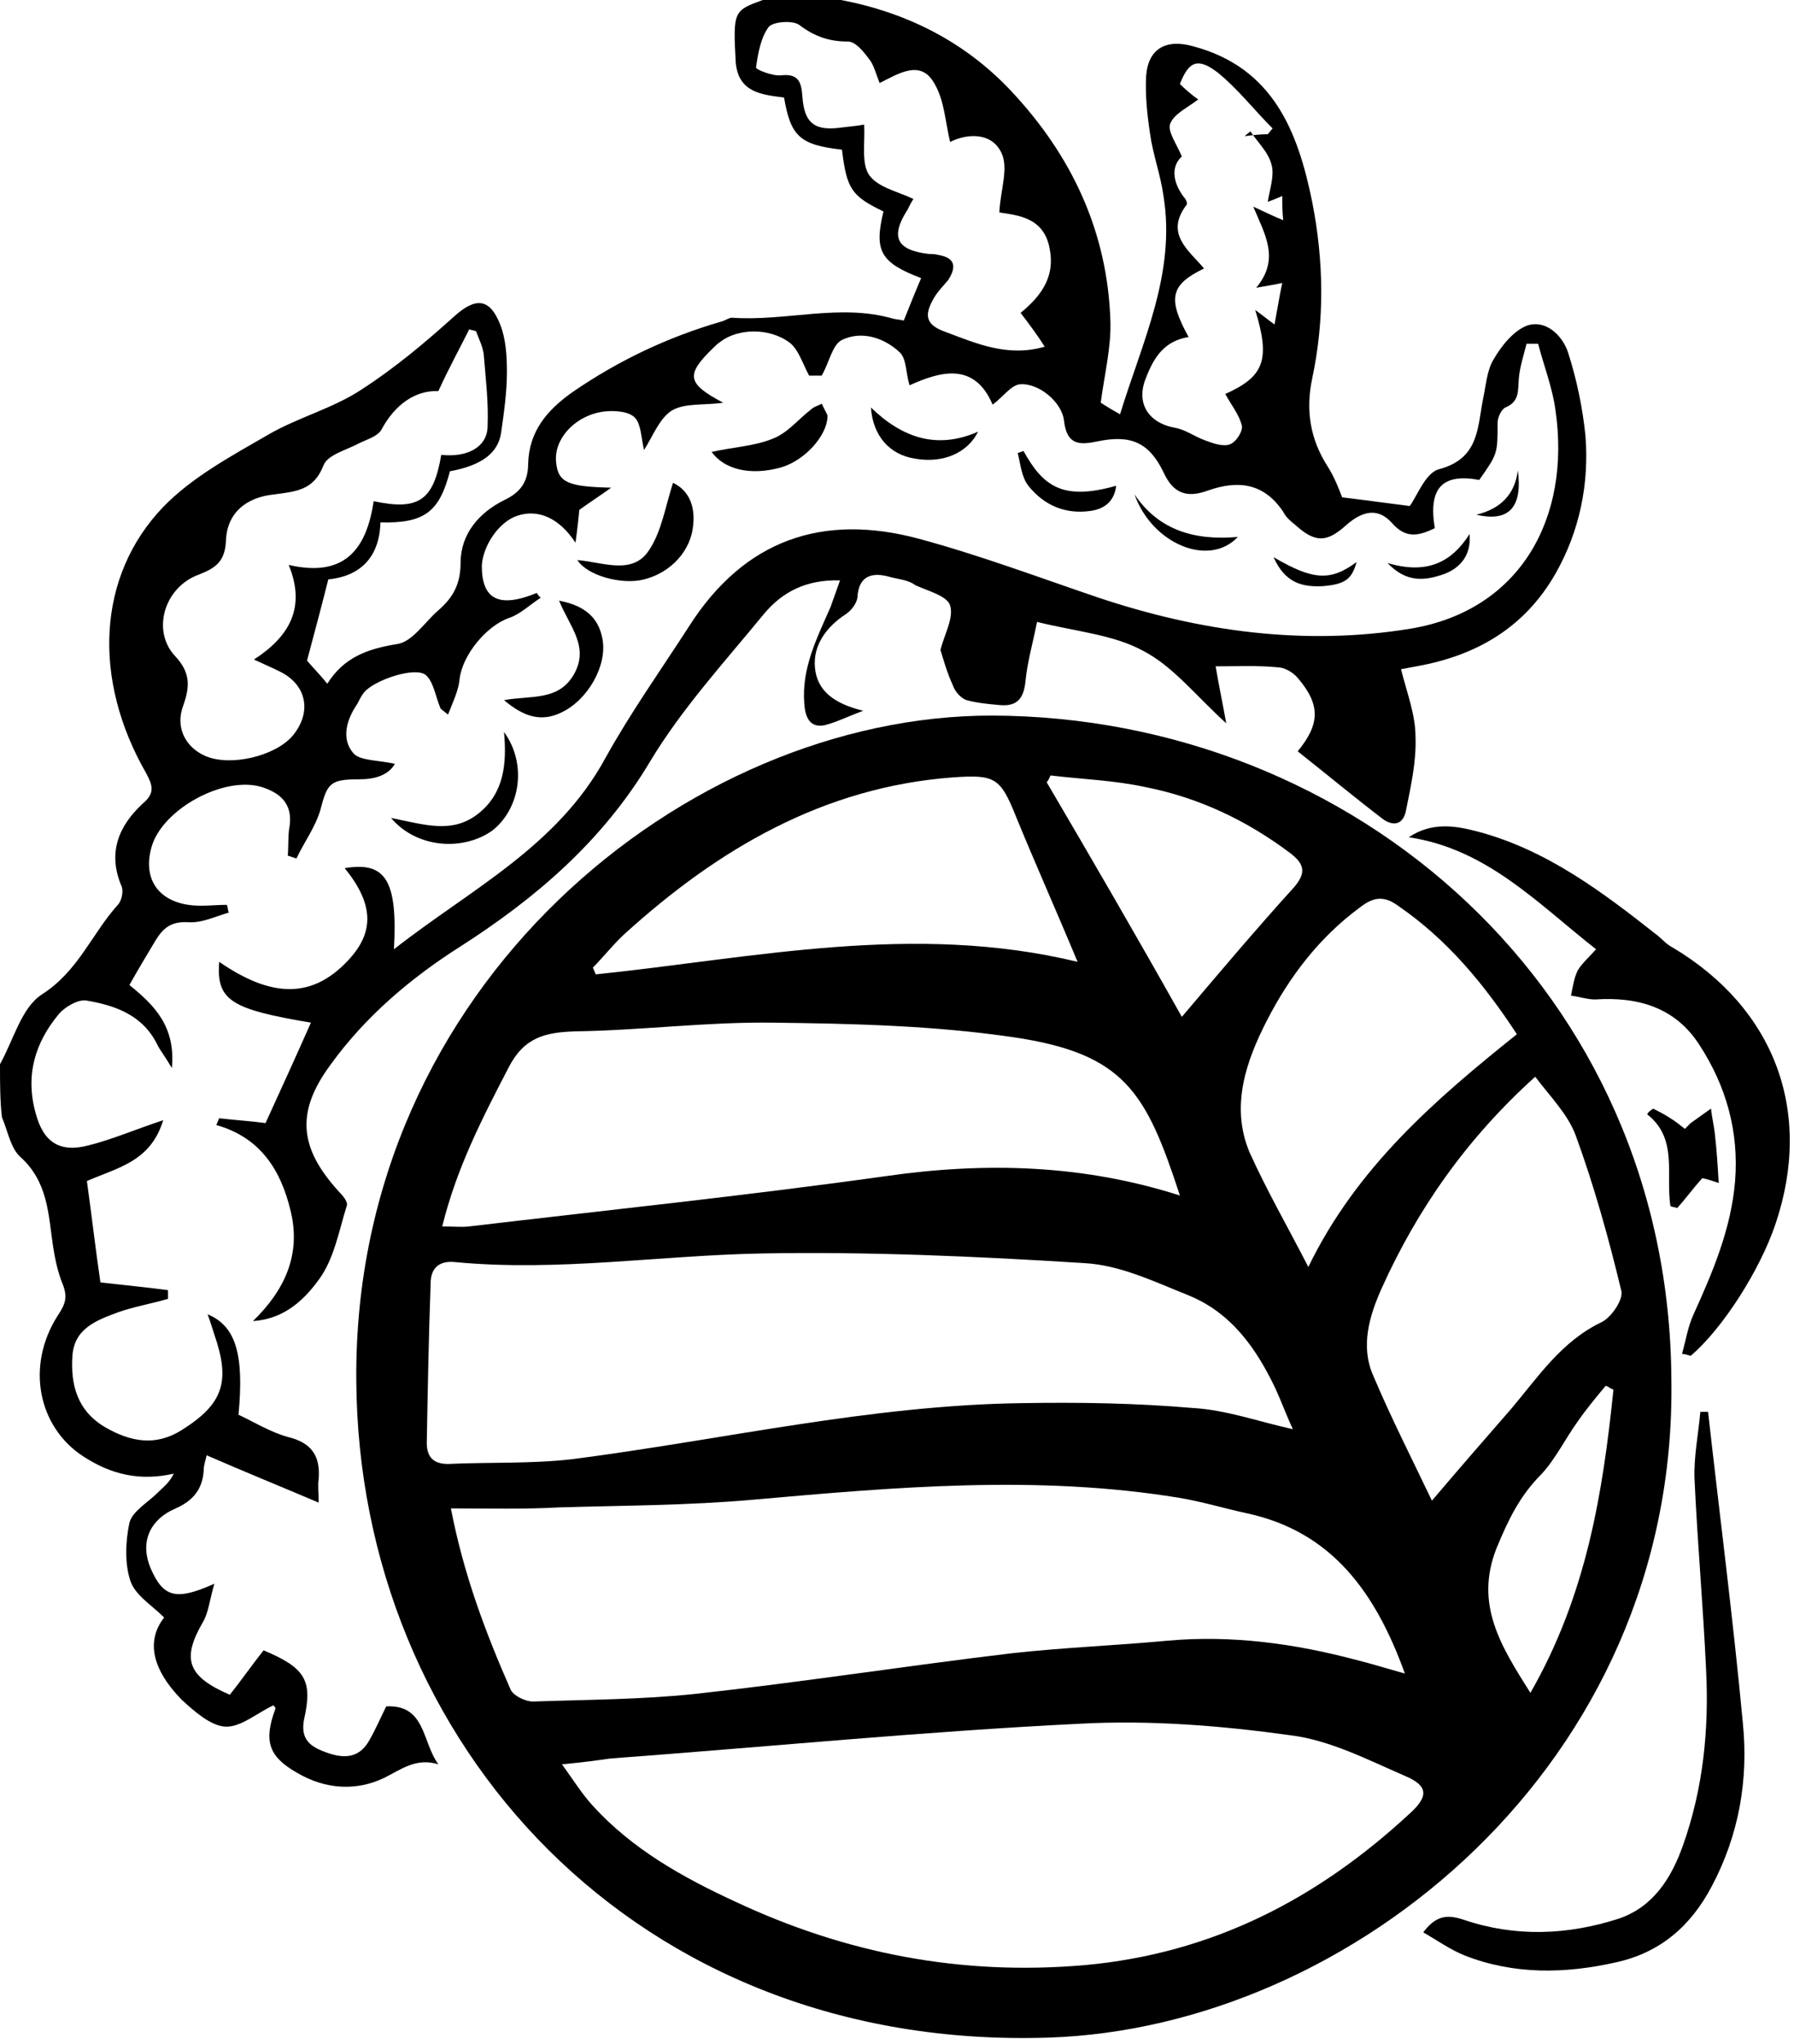 <?xml version="1.0" encoding="utf-8"?>
<!-- Generator: Adobe Illustrator 28.2.0, SVG Export Plug-In . SVG Version: 6.00 Build 0)  -->
<svg version="1.1" id="Layer_1" xmlns="http://www.w3.org/2000/svg" xmlns:xlink="http://www.w3.org/1999/xlink" x="0px" y="0px"
	 viewBox="0 0 185.8 211.7" style="enable-background:new 0 0 185.8 211.7;" xml:space="preserve">
<g>
	<path d="M0,110.2c1.4-2.5,2.2-5.8,4.3-7.2c3.8-2.4,5.2-6.3,7.9-9.3c0.4-0.4,0.6-1.4,0.4-1.9c-1.5-3.5-0.3-6.3,2.2-8.6
		c1.3-1.1,1-1.9,0.3-3.2c-5.5-9.6-5.1-20.3,1.8-27.5c3-3.1,7.1-5.3,10.9-7.5c3.1-1.8,6.7-2.7,9.7-4.7c3.4-2.2,6.5-4.8,9.5-7.5
		c2.2-2,3.7-2,4.8,0.8c0.6,1.5,0.7,3.3,0.7,4.9c0,2.1-0.3,4.2-0.6,6.3c-0.3,2.1-2,3.4-5.3,4c-1.1,4.2-2.6,5.4-7.2,5.3
		c-0.1,3.8-2.3,5.6-5.4,5.9c-0.7,2.8-1.4,5.4-2.2,8.4c0.3,0.4,1.2,1.3,2.1,2.4c1.7-2.7,4.1-3.6,7.2-4.1c1.6-0.2,2.9-2.3,4.3-3.5
		c1.5-1.3,2.3-2.7,2.3-4.9c0-3,1.9-5.2,4.5-6.5c1.7-0.8,2.5-1.9,2.5-3.8c0.1-3.3,1.9-5.5,4.6-7.4c4.8-3.3,9.9-5.7,15.4-7.3
		c0.4-0.1,0.8-0.4,1.1-0.4c5.6,0.4,11.2-1.5,16.7,0.1c0.4,0.1,0.8,0.1,1.1,0.2c0.6-1.5,1.2-3,1.8-4.4c-4.2-1.6-4.9-2.8-3.9-6.9
		c-3.3-1.6-3.8-2.3-4.3-6.4c-4.4-0.5-5.3-1.4-6-5.4c-2.3-0.3-4.7-0.5-5-3.6C75.9,1.1,76,1.1,79,0c2.7,0,5.4,0,8.1,0
		c6.8,1.3,12.8,4.3,17.6,9.4c6.3,6.7,10,14.6,10.3,23.8c0.1,2.7-0.6,5.5-1,8.5c0.3,0.2,1.1,0.7,2,1.2c2.3-7.5,5.8-14.6,4.5-22.6
		c-0.3-2.2-1.1-4.3-1.4-6.5c-0.3-2-0.5-4-0.4-5.9c0.2-2.9,2.1-3.9,4.9-3.1c8.2,2.2,10.8,8.7,12.3,16.1c1.2,6.1,1.3,12.2,0,18.3
		c-0.7,3.3-0.2,6.3,1.6,9.1c0.7,1.1,1.2,2.4,1.5,3.2c2.5,0.3,4.6,0.6,7,0.9c0.7-0.9,1.6-3.4,3-3.8c4.2-1.1,4-4.3,4.6-7.3
		c0.3-1.4,0.4-3,1.1-4.1c0.8-1.4,2.1-3,3.5-3.5c1.9-0.6,3.6,1,4.2,2.8c0.9,2.8,1.5,5.7,1.8,8.6c0.4,5-0.6,9.9-3.1,14.3
		c-3.2,5.6-8.2,8.5-14.4,9.6c-0.5,0.1-1.1,0.2-1.6,0.3c0.6,2.4,1.5,4.7,1.5,7c0.1,2.6-0.5,5.2-1,7.7c-0.3,1.4-1.3,1.6-2.4,0.8
		c-3-2.3-5.9-4.7-8.8-7c2.3-2.8,2.4-4.8,0-7.6c-0.5-0.6-1.4-1.1-2.1-1.1c-2-0.2-4.1-0.1-6.4-0.1c0.3,1.8,0.7,3.7,1.1,5.9
		c-3.1-2.8-5.5-5.9-8.6-7.5c-3.1-1.7-7-2-11-3c-0.4,2.1-1,4.1-1.2,6.2c-0.2,1.9-1,2.6-2.8,2.4c-1.1-0.1-2.2-0.2-3.3-0.5
		c-0.6-0.2-1.2-0.9-1.4-1.5c-0.6-1.3-1-2.7-1.3-3.7c0.4-1.6,1.4-3.3,1-4.6c-0.3-1-2.3-1.5-3.6-2.1C94,60,93,60,92,59.7
		c-1.9-0.5-3.1,0.1-3.2,2.2c-0.1,0.6-0.6,1.3-1.2,1.7c-2,1.3-3.4,3.2-3.2,5.5c0.2,2.5,2.1,3.8,5,4.5c-1.6,0.6-2.8,1.2-4,1.5
		c-1.5,0.3-2-0.8-2.1-2.2c-0.3-3.7,1.3-6.8,2.7-10c0.3-0.8,0.6-1.7,1-2.8c-3.5-0.1-6,1.2-7.9,3.5c-4.1,5-8.5,9.8-11.8,15.3
		C62.4,87.1,55.5,93,47.7,98c-5.2,3.3-9.9,7.3-13.5,12.3c-3.6,4.9-3.2,8.6,0.9,13.1c0.4,0.4,1,1.1,0.8,1.5c-0.8,2.6-1.3,5.4-2.8,7.5
		c-1.5,2.1-3.6,4.2-6.9,4.4c3.3-3.2,5-6.9,3.9-11.4c-1-4.2-3.1-7.6-7.7-8.9c0.1-0.2,0.2-0.5,0.3-0.7c1.7,0.2,3.4,0.3,4.8,0.5
		c1.6-3.5,3.2-7,4.7-10.4c-8.3-1.4-9.8-2.3-9.5-6.3c5.5,3.8,9.7,3.8,13.4-0.2c2.7-2.9,2.6-5.8-0.4-9.5c4.2-0.7,5.5,1.2,5.1,8.4
		c7.9-6.2,16.9-10.6,21.9-19.8c2.6-4.7,5.8-9.2,8.7-13.7c5.7-8.9,13.8-11.7,23.8-9c6.3,1.7,12.4,4,18.6,6.1
		c10.5,3.5,21.3,5,32.3,3.2c11.4-1.9,16.6-11.5,15-22.6c-0.3-2.3-1.2-4.6-1.8-6.9c-0.4,0-0.8,0-1.2,0c-0.3,1.2-0.7,2.4-0.8,3.6
		c-0.1,1.2,0.1,2.4-1.4,3c-0.4,0.2-0.8,1-0.8,1.6c0,3.2,0,3.2-1.9,5.9c-3.8-0.7-5.3,0.8-4.6,5c-1.5,0.7-2.9,1.2-4.4-0.5
		c-1.4-1.6-3-1.4-4.8,0.2c-2,1.8-3.2,1.8-5.2,0c-0.5-0.4-1-0.8-1.3-1.4c-2-3-4.7-3.3-7.8-2.2c-2.2,0.8-3.6,0.3-4.6-1.9
		c-1.5-3.1-3.4-3.9-6.8-3.2c-1.9,0.4-3.2,0.4-3.5-2.1c-0.2-2-2.7-4-4.6-3.8c-0.9,0.1-1.7,1.3-2.8,2.1c-1.9-4.5-5.5-3.4-8.6-2
		c-0.4-1.3-0.3-2.7-1-3.4c-1.6-1.5-3.9-2.3-6-1.3c-1,0.5-1.3,2.3-2.1,3.7c-0.2,0-1.1,0-1.3,0c-0.7-1.3-1.1-2.7-2-3.4
		c-2.1-1.6-5.4-1.5-7.2-0.1c-0.3,0.2-0.5,0.4-0.7,0.6c-2.9,2.8-2.8,3.7,1,5.7c-2,0.3-3.9,0-5.3,0.8c-1.3,0.8-2,2.7-2.9,4.1
		c-0.3-1.3-0.3-2.6-0.9-3.3c-0.6-0.7-2.1-0.8-3.1-0.7c-3,0.3-5.4,2.8-5.1,5.3c0.2,2.1,1.3,2.5,5.7,2.6c-1.1,0.8-2.2,1.5-3.3,2.3
		c-0.1,1-0.2,2-0.4,3.4c-1.7-2.6-3.9-3.5-6-2.8c-1.9,0.6-3.6,3.1-3.7,5.2c0,3.5,1.8,4.4,5.7,2.8c0.1,0.2,0.2,0.3,0.4,0.5
		c-1.1,0.7-2.1,1.7-3.3,2.1c-2.3,0.8-4.8,3.8-5.1,6.3c-0.1,1.2-0.7,2.4-1.2,3.7c-0.6-0.5-0.8-0.6-0.8-0.7c-0.5-1.2-0.7-2.7-1.5-3.4
		c-1.1-0.9-5.3,0.5-6.4,1.8c-0.3,0.4-0.5,0.8-0.7,1.2c-1.1,1.6-1.7,3.6-0.4,5.1c0.7,0.8,2.6,0.7,4.3,1.1c-0.7,1.2-2.1,1.6-3.7,1.6
		c-3,0-3.3,0.4-4,3.1c-0.5,1.8-1.7,3.4-2.5,5.1c-0.3-0.1-0.6-0.2-0.9-0.3c0.1-1,0-2.1,0.2-3.1c0.3-2.3-1-3.4-2.9-4
		c-3.9-1.2-10.3,2.3-11.4,6.2c-0.9,3.1,0.5,5.5,3.8,6c1.3,0.2,2.7,0,4,0c0.1,0.3,0.1,0.6,0.2,0.8c-1.4,0.4-2.8,1.1-4.2,1
		c-1.8-0.1-2.6,0.6-3.4,1.9c-0.9,1.5-1.8,3-2.7,4.6c2.6,2.1,4.8,4.3,4.4,8.6c-0.7-1.2-1.2-1.8-1.5-2.4c-1.5-3.1-4.4-4.1-7.4-4.6
		c-0.9-0.1-2.2,0.7-2.8,1.4c-2.5,3-3.5,6.4-2.4,10.3c0.8,3,2.5,4.1,5.5,3.3c2.4-0.6,4.7-1.6,7.7-2.6c-1.3,4.3-4.7,4.9-7.9,6.3
		c0.5,3.6,0.9,7.1,1.4,10.5c2.6,0.3,4.8,0.5,7,0.8c0,0.3,0,0.6,0,0.9c-1.7,0.5-3.5,0.8-5.2,1.4c-2.1,0.8-4.5,1.6-4.7,4.5
		c-0.2,3,0.5,5.7,3.4,7.4c2.6,1.5,5.2,2,7.9,0.3c4.3-2.7,5.1-5,3.4-9.9c-0.2-0.6-0.4-1.3-0.7-2.1c2.9,1.2,3.8,4.1,3.2,10.4
		c1.7,0.8,3.3,1.8,5.1,2.3c2.5,0.6,3.4,2,3.2,4.4c-0.1,0.6,0,1.2,0,2.4c-4-1.7-7.7-3.2-11.6-4.9c-0.1,0.5-0.3,1-0.3,1.5
		c-0.1,2-1.1,3.2-2.9,4c-2.8,1.2-3.7,3.6-2.6,6.2c1.3,3,2.6,3.4,6.6,1.6c-0.5,1.7-0.6,3-1.2,4c-2.2,3.8-1.6,5.6,2.8,7.5
		c1.2-1.5,2.3-3.1,3.5-4.6c4.3,1.8,5.1,3.1,4.2,7.1c-0.4,2,0.5,2.8,2.1,3.4c1.8,0.7,3.5,0.8,4.6-1.1c0.7-1.2,1.2-2.4,1.8-3.6
		c4.1-0.2,3.7,3.7,5.4,6c-2.3-0.7-3.8,0.5-5.6,1.4c-2.9,1.4-6.1,1.2-9-0.5c-3-1.7-3.5-3.3-2.3-6.6c0.1-0.2-0.2-0.4-0.2-0.4
		c-1.7,0.8-3.4,2.3-5,2.2c-1.5-0.1-3.2-1.6-4.5-2.8c-3.2-3.3-3.6-6.2-1.8-8.5c-1.3-1.3-3-2.3-3.5-3.8c-0.6-1.8-0.5-4.1-0.1-6
		c0.3-1.2,1.9-2.1,2.9-3.1c0.6-0.6,1.2-1,1.7-2c-3.5,0.8-6.5,0.1-9.4-1.8c-4.6-3-6-9.3-2.6-14.6c0.8-1.2,1-1.9,0.5-3.2
		c-0.5-1.2-0.8-2.6-1-3.9c-0.5-3.3-0.5-6.7-3.4-9.3c-1-0.9-1.3-2.7-1.9-4.1C0,114,0,112.1,0,110.2z M29.9,58.5
		c6,1.4,8.1-1.9,8.8-6.6c4.7,1,6.2-0.1,7-4.8c2.7,0.3,4.8-0.8,4.8-3c0.1-2.5-0.2-4.9-0.4-7.4c-0.1-0.8-0.5-1.6-0.8-2.4
		c-0.2-0.1-0.5-0.1-0.7-0.2c-1,2-2.1,4-3.2,6.4c-2.4-0.1-4.5,1.4-5.9,4c-0.4,0.7-1.5,1-2.3,1.4c-1.3,0.7-3.3,1.2-3.7,2.3
		c-1,2.6-2.9,2.7-5.1,3c-3,0.3-4.9,2-5,4.8c-0.1,2.1-1,2.8-2.8,3.5c-3.6,1.3-4.9,5.8-2.5,8.4c1.6,1.7,1.6,3.1,0.9,5.1
		c-0.9,2.3,0.2,4.4,2.3,5.3c2.6,1.1,7.2,0,9-2.1c2-2.4,1.5-5.2-1.2-6.6c-0.8-0.4-1.7-0.8-2.8-1.3C30,65.9,31.7,62.9,29.9,58.5z
		 M105.7,32.4c2.2-1.8,3.6-3.8,3-6.7c-0.6-3.2-3.3-3.4-5.2-3.7c0.1-2.3,1-4.6,0.2-6.2c-1-2.1-3.5-2-5.3-1.1c-0.5-2.1-0.6-4.3-1.6-6
		c-1.4-2.6-3.7-1.1-5.7-0.1c-0.4-1-0.6-1.9-1.1-2.5c-0.6-0.8-1.4-1.8-2.2-1.8c-1.9,0-3.4-0.5-5-1.7c-0.6-0.5-2.7-0.4-3.2,0.2
		c-0.8,1.1-1.1,2.7-1.3,4.2c0,0.2,1.7,0.9,2.6,0.8c1.8-0.2,2.1,0.7,2.2,2.2c0.2,2.8,1.3,3.6,4.1,3.2c0.9-0.1,1.8-0.2,2.3-0.3
		c0.1,1.9-0.3,4,0.5,5.2c0.9,1.3,2.9,1.7,4.6,2.5c-0.2,0.3-0.4,0.7-0.6,1.1c-1.8,2.8-1.2,4.2,2.2,4.6c0.3,0,0.6,0,1,0.1
		c1.7,0.3,1.9,1.2,1,2.6c-0.5,0.6-1.1,1.2-1.5,1.9c-1.1,1.9-0.7,2.8,1.3,3.5c3.2,1.2,6.4,2.6,10.2,1.5
		C107.5,34.8,106.7,33.7,105.7,32.4z M124.1,10.3c-1.2,0.9-2.5,1.5-2.9,2.5c-0.3,0.8,0.6,2,1.2,3.4c-1.1,1-1,2.6,0.2,4.2
		c0.2,0.2,0.4,0.6,0.3,0.8c-2.3,3,0.2,4.7,1.8,6.6c-3.5,1.7-3.8,3.1-1.6,7.1c-2.5,0.4-3.6,2.1-4.4,4.2c-1.1,2.6,0.2,4.7,3,5.2
		c1.1,0.2,2,0.9,3.1,1.3c0.8,0.3,1.9,0.7,2.6,0.4c0.6-0.2,1.4-1.4,1.2-2c-0.3-1.1-1.1-2.1-1.7-3.2c4-1.8,4.7-3.5,3.1-8.7
		c0.7,0.5,1.3,1,2,1.5c0.3-1.6,0.5-2.9,0.8-4.3c-0.9,0.2-1.6,0.3-2.7,0.5c2.5-3,0.9-5.5-0.3-8.4c1.3,0.6,2.1,1,3.1,1.4
		c-0.1-0.9-0.1-1.7-0.1-2.5c-0.7,0.3-1.2,0.5-1.5,0.6c0.2-1.3,0.7-2.7,0.4-3.8c-0.3-1.3-1.4-2.3-2.2-3.5c-0.2,0.2-0.4,0.3-0.6,0.5
		c0.8-0.1,1.6-0.2,2.4-0.2c0.2-0.2,0.3-0.4,0.5-0.6c-1.9-1.9-3.6-4.1-5.7-5.8c-2.1-1.6-3-1.1-3.9,1.2
		C122.7,9.2,123.5,9.9,124.1,10.3z"/>
	<path d="M173.1,142.9c0.6,39.8-33.2,67.1-64.5,68.1c-42.7,1.4-71.5-30.5-71.7-68.1c-0.3-40.8,34.2-68.8,65.8-68.8
		C140.3,74.2,172.9,102.6,173.1,142.9z M46.7,156.2c1.3,6.8,3.6,12.9,6.2,18.8c0.3,0.6,1.5,1.2,2.3,1.2c5.7-0.2,11.3-0.2,16.9-0.8
		c10.9-1.2,21.8-2.9,32.7-4.2c5.4-0.6,10.8-0.8,16.1-1.3c6.7-0.6,13.2,0.3,19.6,2c1.6,0.4,3.2,0.9,5,1.4c-3-8.3-7.5-14.7-16.4-16.6
		c-2.3-0.5-4.6-1.2-7-1.6c-14.7-2.4-29.4-1.1-44.1,0.2c-6.7,0.6-13.5,0.6-20.2,0.8C54.3,156.3,50.7,156.2,46.7,156.2z M58.2,182.7
		c1.3,1.8,2.1,3.1,3.2,4.3c4.1,4.5,9.3,7.4,14.7,9.9c11.5,5.4,23.4,7.7,36.2,6.6c13.3-1.2,24.2-6.9,33.7-15.7c2-1.8,1.9-2.9-0.5-3.9
		c-3.9-1.7-7.8-3.7-11.8-4.2c-7.2-1-14.6-1.6-21.9-1.2c-16.2,0.8-32.4,2.4-48.6,3.6C61.8,182.3,60.4,182.5,58.2,182.7z M133.9,148
		c-0.7-1.5-1.2-2.9-1.8-4.2c-2-4.2-4.6-7.9-9.1-9.7c-3.5-1.4-7-3.1-10.7-3.3c-11.1-0.7-22.3-1.2-33.4-1c-10.6,0.2-21.1,1.9-31.7,0.9
		c-1.7-0.2-2.6,0.6-2.6,2.2c-0.2,5.5-0.3,11-0.4,16.5c0,1.5,0.7,2.2,2.2,2.2c4.3-0.2,8.6,0,12.9-0.5c15.5-2,30.9-5.6,46.6-5.8
		c5.9-0.1,11.8,0,17.6,0.5C127,146,130.3,147.2,133.9,148z M122.2,123.8c-3.5-10.7-5.7-14.7-17.3-16.4c-8.2-1.2-16.5-1.4-24.8-1.5
		c-6.8-0.1-13.7,0.8-20.5,0.9c-3.1,0.1-5.3,0.6-6.9,3.7c-2.7,5.2-5.4,10.4-6.9,16.5c1.1,0,2,0.1,2.8,0c14.4-1.7,28.8-3.2,43.1-5.2
		C102.1,120.3,112.2,120.6,122.2,123.8z M148.3,155.4c2.8-3.3,5.5-6.4,8.2-9.5c2.8-3.3,5.2-7,9.4-9c1-0.5,2.3-2.4,2-3.3
		c-1.3-5.4-2.8-10.8-4.7-16c-0.8-2.2-2.7-4.1-4.2-6.1c-7.1,6.4-12.2,13.7-15.9,21.9c-1.3,2.9-2.2,6-0.9,9
		C144.1,146.9,146.3,151.2,148.3,155.4z M111.6,99.6c-2.2-5.3-4.4-10.2-6.4-15.1c-1.6-4-2.2-4.3-6.5-4c-13.4,1-24.3,7.4-34,16.2
		c-1.2,1.1-2.2,2.4-3.3,3.5c0.1,0.2,0.2,0.5,0.3,0.7C78.1,99.2,94.6,95.5,111.6,99.6z M135.5,131.2c5-10.3,13.1-17.3,21.6-24.1
		c-3.4-5.2-7.2-9.8-12.3-13.3c-1.5-1.1-2.6-0.9-4,0.2c-4.2,3.1-7.3,7.2-9.6,11.7c-2.1,4.1-3.8,8.8-1.8,13.6
		C131.2,123.3,133.4,127.1,135.5,131.2z M122.4,105.3c3.9-4.6,7.7-9.1,11.6-13.4c1.3-1.5,1.1-2.4-0.3-3.5c-4.5-3.4-9.5-5.8-15.1-6.9
		c-3.2-0.7-6.5-0.8-9.8-1.2c-0.1,0.2-0.2,0.5-0.4,0.7C113.1,89,117.8,97.1,122.4,105.3z M167.1,143.9c-0.3-0.1-0.5-0.3-0.8-0.4
		c-1,1.2-2,2.4-2.9,3.7c-1.3,1.8-2.3,3.9-3.8,5.5c-2.2,2.2-3.4,4.7-4.6,7.6c-2.3,5.8,0.4,10.1,3.5,15
		C164.3,165.2,166,154.6,167.1,143.9z"/>
	<path d="M174.2,140.2c0.4-1.4,0.6-2.8,1.2-4.1c2-4.4,3.9-8.9,4.3-13.8c0.4-5.1-0.9-9.8-3.7-14.1c-2.5-3.9-6.4-5-10.8-4.7
		c-0.8,0-1.7-0.3-2.5-0.4c0.2-0.9,0.3-1.8,0.7-2.6c0.4-0.7,1.1-1.3,1.9-2.2c-6-4.7-11.3-10.4-19.4-11.6c2.4-1.6,4.8-1.2,7.1-0.6
		c7.2,1.9,13,6.3,18.7,10.8c0.5,0.4,0.9,0.9,1.5,1.2c10.6,6.3,14.6,17,10.7,28.6c-1.6,4.8-5.5,10.9-8.8,13.7
		C174.7,140.3,174.5,140.2,174.2,140.2z"/>
	<path d="M176.9,146.2c1.2,10.7,2.6,21.5,3.6,32.2c0.6,5.9-0.4,11.6-3.2,16.9c-2.2,4.2-5.4,6.9-9.9,7.9c-5.3,1.2-10.6,1.3-15.7-0.7
		c-1.5-0.6-2.9-1.6-4.3-2.4c1.3-1.7,2.4-1.9,4.2-1.3c5.3,1.8,10.7,1.6,16-0.1c3.6-1.2,5.5-4.2,6.7-7.6c2.1-5.9,2.7-12,2.4-18.1
		c-0.3-6.6-0.9-13.2-1.2-19.8c-0.1-2.3,0.4-4.7,0.6-7C176.4,146.2,176.6,146.2,176.9,146.2z"/>
	<path d="M171.2,114.8c0.6,0.3,1.2,0.6,1.8,1c0.5,0.3,1,0.7,1.5,1.1c0.2-0.2,0.4-0.4,0.6-0.6c0.7-0.5,1.4-1,2.1-1.5
		c0.1,0.9,0.3,1.7,0.4,2.6c0.2,1.7,0.3,3.3,0.4,5.1c-0.6-0.2-1.2-0.4-1.7-0.5c-0.9,1-1.7,2.1-2.6,3.1c-0.2-0.1-0.5-0.1-0.7-0.2
		c-0.5-3.3,0.8-7-2.4-9.5C170.7,115.1,171,115,171.2,114.8z"/>
	<path d="M59.8,58c2.6,0.2,5.7,1.6,7.4-1c1.3-1.9,1.7-4.5,2.5-7c1.5,0.7,2.3,2.2,2.1,4.3c-0.2,2.7-2.3,5-5.1,5.7
		C64.4,60.6,60.8,59.6,59.8,58z"/>
	<path d="M57.9,62.2c2.6,0.5,4.1,1.7,4.5,4c0.5,2.7-1.5,6.3-4.3,7.6c-2.1,1-3.9,0.4-5.9-1.3c2.8-0.5,5.6,0.1,7.2-2.6
		C61.1,67,59,64.9,57.9,62.2z"/>
	<path d="M73.7,46.8c2.2-0.5,4.5-0.6,6.4-1.4c1.5-0.6,2.6-2,3.9-3c0.3-0.3,0.8-0.4,1.1-0.6c0.2,0.4,0.4,0.8,0.6,1.2
		c0,0.1,0,0.2,0,0.2c-0.1,2-2.4,4.5-4.8,5.2C77.7,49.3,75,48.6,73.7,46.8z"/>
	<path d="M40.5,84.7c3.5,0.7,6.4,1.7,9.1-0.5c2.6-2.1,2.9-5.1,2.6-8.4c2.4,3.3,1.7,7.9-1.2,10.2C47.9,88.2,43.1,87.8,40.5,84.7z"/>
	<path d="M90.2,42.2c3.2,3.1,6.8,4.4,11.1,2.5c-1.1,2.2-3.6,3.3-6.5,2.8C92.1,47.1,90.4,45.1,90.2,42.2z"/>
	<path d="M106,46.7c2,3.6,4,5.2,9.6,3.6c-0.2,1.7-1.3,2.4-2.6,2.6c-2.7,0.4-4.9-0.6-6.5-2.6c-0.7-0.9-0.8-2.2-1.1-3.4
		C105.5,46.9,105.7,46.8,106,46.7z"/>
	<path d="M128.2,55.6c-3,3.2-8.9,0.7-10.7-4.4C120,54.9,123.7,56,128.2,55.6z"/>
	<path d="M152.2,55.3c0.2,2.2-1,3.6-2.8,4.2c-1.8,0.6-3.7,0.9-5.7-1.2C147.7,59.5,150.3,58.3,152.2,55.3z"/>
	<path d="M131.9,57.7c4.1,2.4,5.9,2.5,8.6,0.5c-0.5,1.8-1.2,2.3-3.5,2.5C134.9,60.8,133.1,60.4,131.9,57.7z"/>
	<path d="M157.2,48.7c0.5,3.8-0.9,5.4-4.3,4.6C155.4,52.7,156.9,51.2,157.2,48.7z"/>
</g>
</svg>
